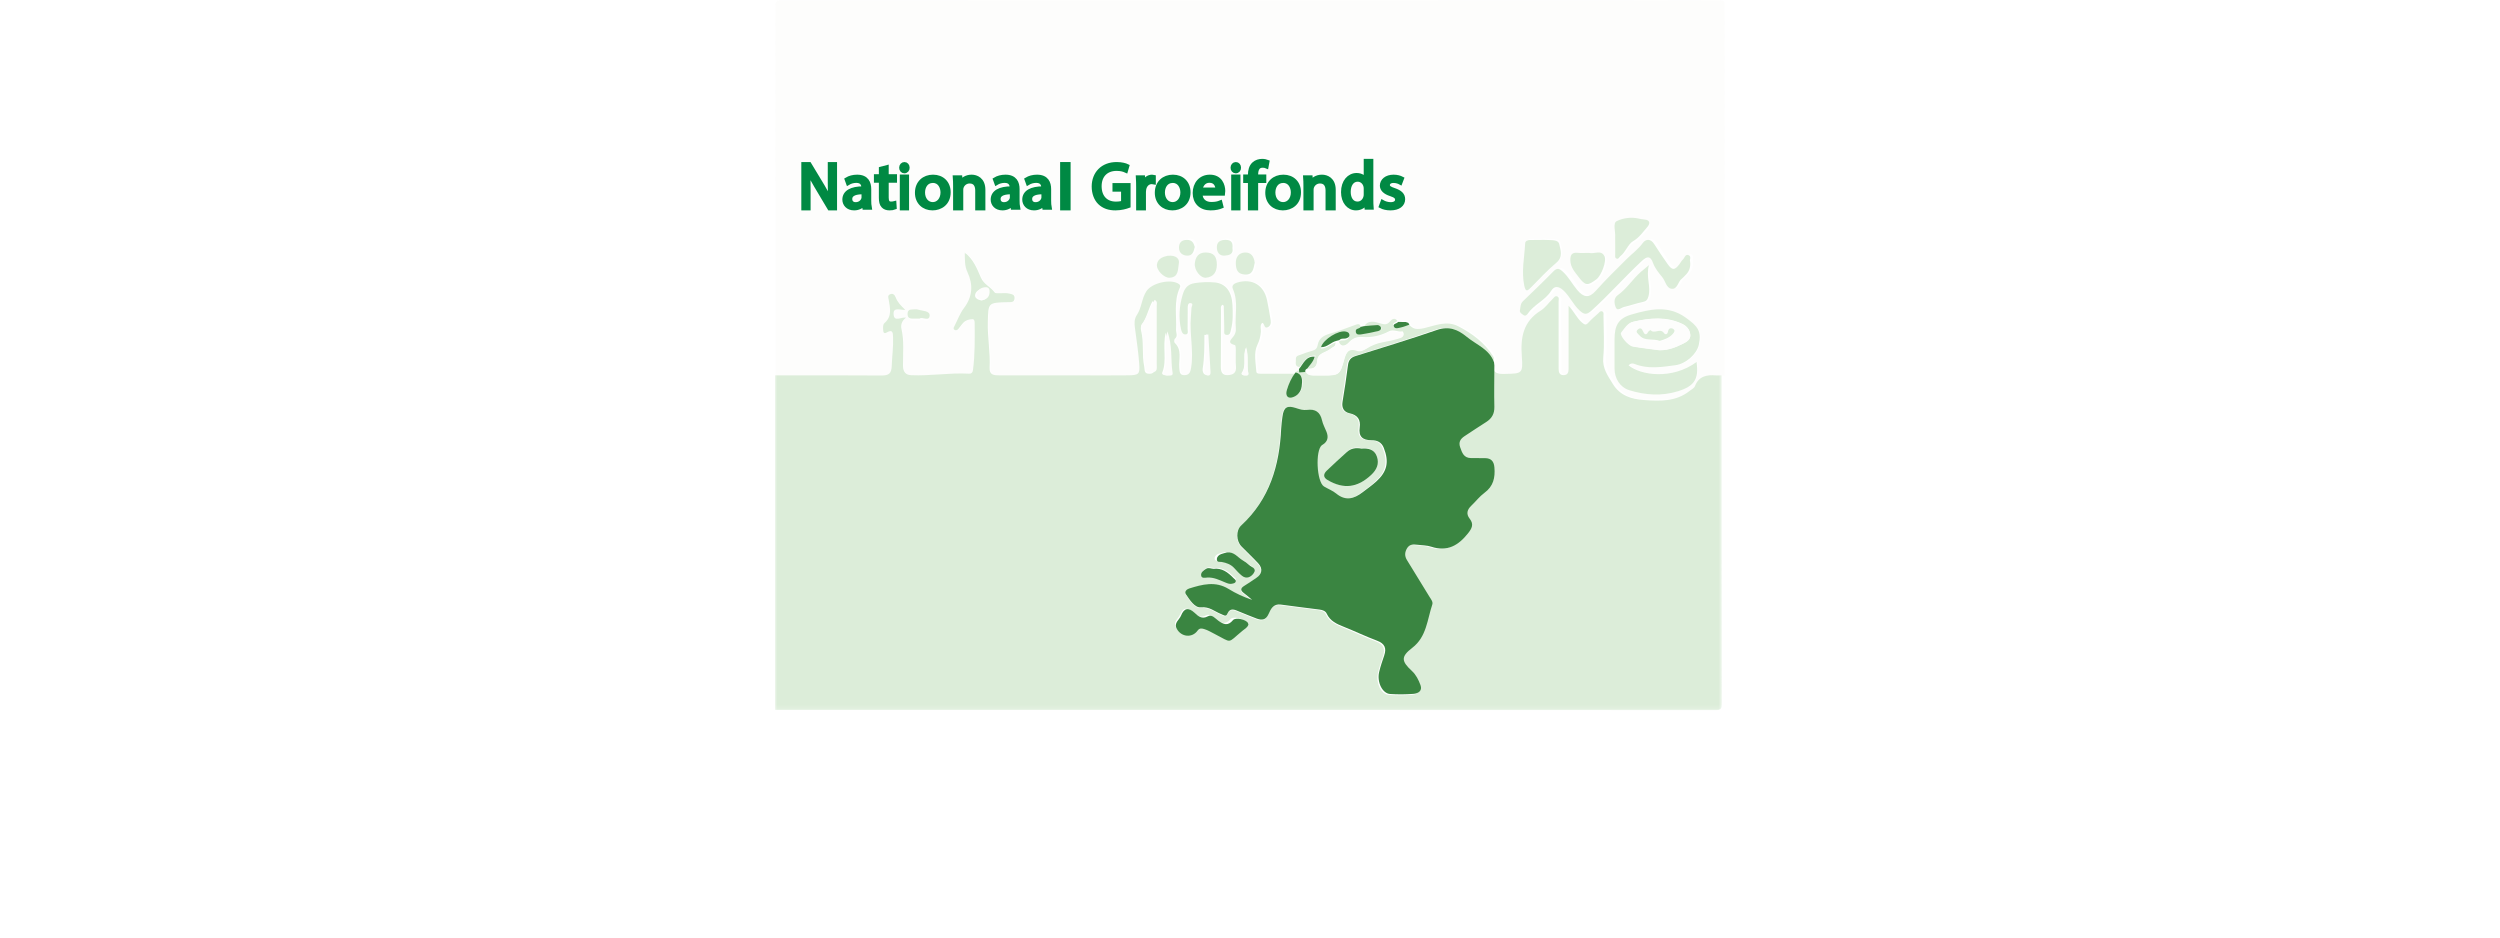 <?xml version="1.0" encoding="UTF-8"?>
<svg width="600px" height="225px" viewBox="0 0 600 225" version="1.1" xmlns="http://www.w3.org/2000/svg" xmlns:xlink="http://www.w3.org/1999/xlink">
    <title>Artboard Copy 11</title>
    <defs>
        <polygon id="path-1" points="0 0 228 0 228 96.199 0 96.199"></polygon>
        <polygon id="path-3" points="0 0 227.243 0 227.243 109.834 0 109.834"></polygon>
        <polygon id="path-5" points="0 170.432 228 170.432 228 0 0 0"></polygon>
    </defs>
    <g id="Artboard-Copy-11" stroke="none" stroke-width="1" fill="none" fill-rule="evenodd">
        <rect fill="#FFFFFF" x="0" y="0" width="600" height="225"></rect>
        <g id="Group-114" transform="translate(186, 0)">
            <g id="Group-3">
                <mask id="mask-2" fill="white">
                    <use xlink:href="#path-1"></use>
                </mask>
                <g id="Clip-2"></g>
                <path d="M34.841,76.893 C35.387,76.422 36.992,77.61 37.077,76.27 C37.147,75.155 35.458,75.266 34.507,74.95 C34.088,74.811 33.587,74.918 33.123,74.915 C32.505,74.911 32.119,75.136 32.1,75.83 C32.079,76.6 32.452,76.911 33.183,76.895 C33.647,76.884 34.111,76.893 34.841,76.893 M101.347,59.043 C101.071,58.098 100.729,57.263 99.421,57.271 C98.052,57.281 97.483,58.047 97.485,59.223 C97.487,60.432 98.268,61.162 99.47,61.211 C100.871,61.268 101.083,60.139 101.347,59.043 M110.175,59.362 C110.305,58.091 110.015,57.286 108.498,57.268 C107.186,57.253 106.339,57.77 106.308,59.014 C106.278,60.193 106.772,61.345 108.264,61.234 C109.325,61.154 110.48,60.903 110.175,59.362 M115.422,63.559 C115.249,62.256 114.58,61.289 113.149,61.349 C111.769,61.406 110.975,62.294 111.018,63.72 C111.057,65.012 111.399,66.011 113.038,66.132 C115.009,66.278 115.106,64.918 115.422,63.559 M94.378,61.356 C93.58,61.524 92.14,61.862 91.923,63.341 C91.721,64.719 93.519,66.519 94.713,66.473 C96.891,66.391 96.584,64.457 96.833,63.203 C97.054,62.088 96.291,61.183 94.378,61.356 M106.198,63.585 C106.215,61.73 105.471,60.912 103.801,60.897 C102.172,60.882 101.572,61.955 101.439,63.292 C101.289,64.792 102.672,66.565 103.838,66.454 C105.521,66.293 106.192,65.182 106.198,63.585 M201.913,57.804 L201.924,57.804 C201.924,58.931 201.912,60.059 201.931,61.186 C201.938,61.56 201.784,62.049 202.24,62.244 C202.726,62.452 202.851,61.914 203.145,61.696 C204.424,60.745 204.953,58.926 206.155,58.254 C207.656,57.415 208.495,56.152 209.534,55.01 C210.226,54.249 210.262,53.385 208.83,53.284 C208.372,53.252 207.916,53.161 207.466,53.064 C205.668,52.677 203.761,52.95 202.285,53.657 C201.306,54.126 202.047,56.109 201.915,57.406 C201.901,57.537 201.913,57.671 201.913,57.804 M210.175,63.591 C209.188,64.416 208.69,64.815 208.211,65.236 C206.179,67.018 204.74,69.378 202.498,70.976 C201.484,71.699 201.686,73.058 202.057,73.935 C202.487,74.954 203.414,73.975 204.09,73.82 C205.634,73.467 207.135,72.918 208.685,72.603 C209.544,72.428 209.823,72.052 210.055,71.235 C210.735,68.833 209.391,66.523 210.175,63.591 M195.489,60.9 C194.625,60.9 193.754,60.971 192.899,60.884 C191.504,60.743 191.054,61.289 191.073,62.682 C191.097,64.389 192.142,65.515 193.046,66.698 C194.77,68.952 195.253,68.973 197.465,67.333 C198.661,66.446 200.069,62.874 199.436,61.665 C198.596,60.067 196.934,61.242 195.688,60.902 C195.626,60.885 195.556,60.9 195.489,60.9 M183.984,57.308 L183.984,57.316 C183.184,57.316 182.384,57.308 181.585,57.319 C181.005,57.327 180.414,57.536 180.383,58.144 C180.208,61.573 179.444,64.98 180.184,68.447 C180.513,69.991 180.97,69.636 181.755,68.843 C183.758,66.817 185.666,64.674 187.837,62.844 C189.531,61.417 188.829,59.736 188.53,58.311 C188.296,57.196 186.676,57.398 185.583,57.314 C185.053,57.274 184.517,57.308 183.984,57.308 M220.299,62.54 C220.118,62.201 220.747,61.29 219.854,61.023 C219.125,60.805 218.995,61.72 218.576,62.098 C218.24,62.401 218.039,62.848 217.758,63.217 C216.614,64.723 216.03,64.739 214.916,63.173 C213.804,61.61 212.749,60.004 211.716,58.387 C210.863,57.052 209.728,57.116 208.961,58.172 C207.885,59.654 206.435,60.687 205.18,61.945 C202.664,64.468 200.115,66.952 197.747,69.624 C196.139,71.438 194.82,71.225 193.312,69.408 C192.126,67.979 191.274,66.307 189.879,65.019 C189.03,64.235 188.511,64.036 187.614,64.96 C185.247,67.395 182.791,69.743 180.349,72.103 C179.707,72.723 179.769,73.559 179.617,74.301 C179.505,74.852 180.141,75.212 180.557,75.484 C180.948,75.74 181.34,75.345 181.552,75.032 C183.026,72.862 185.667,71.915 187.075,69.632 C187.807,68.445 188.79,68.381 190.011,69.512 C191.553,70.941 192.336,72.898 193.863,74.319 C194.881,75.266 195.509,75.471 196.661,74.431 C200.882,70.619 204.618,66.325 208.768,62.446 C210.063,61.236 210.841,61.231 211.433,62.898 C211.922,64.277 212.833,65.319 213.685,66.387 C214.417,67.306 214.618,68.918 215.822,69.11 C217.337,69.35 217.352,67.373 218.348,66.686 C218.618,66.5 218.812,66.209 219.058,65.984 C220.002,65.121 220.495,64.081 220.299,62.54 M205.254,87.724 C205.754,87.18 206.273,87.24 206.668,87.398 C209.855,88.662 213.091,88.133 216.317,87.701 C218.85,87.362 221.423,85.07 221.902,82.828 C222.571,79.698 221.711,78.526 218.734,76.428 C214.523,73.462 210.203,74.51 205.962,75.729 C202.767,76.646 201.92,78.355 201.92,81.677 C201.921,83.946 201.922,86.214 201.921,88.483 C201.92,90.815 203.218,92.906 205.409,93.582 C209.219,94.759 213.097,95.023 216.976,93.826 C220.871,92.625 221.93,90.947 221.369,86.932 C215.556,91.183 208.088,90.071 205.254,87.724 M183.099,0.04 C197.519,0.04 211.939,0.064 226.359,-0 C227.732,-0.006 228.002,0.27 228,1.641 C227.949,31.135 227.961,60.628 227.961,90.122 C227.494,90.124 227.025,90.158 226.562,90.123 C224.359,89.953 222.458,90.305 221.535,92.69 C221.33,93.219 220.716,93.48 220.26,93.844 C216.938,96.5 213.044,96.328 209.215,96.051 C206.275,95.838 203.483,95.028 201.75,92.18 C200.536,90.184 199.196,88.431 199.45,85.781 C199.766,82.48 199.52,79.124 199.502,75.792 C199.5,75.417 199.652,74.923 199.182,74.735 C198.729,74.552 198.478,74.988 198.197,75.244 C197.413,75.96 196.582,76.637 195.883,77.429 C195.255,78.141 194.941,77.931 194.296,77.389 C193.12,76.402 192.558,74.96 191.105,73.376 C191.105,75.417 191.105,76.906 191.105,78.395 C191.104,81.794 191.1,85.193 191.103,88.592 C191.103,89.419 190.875,90.071 189.898,90.067 C188.918,90.063 188.702,89.398 188.707,88.578 C188.71,88.112 188.704,87.645 188.704,87.179 C188.705,82.247 188.711,77.316 188.696,72.384 C188.694,71.952 188.921,71.359 188.372,71.133 C187.84,70.914 187.557,71.463 187.242,71.767 C186.282,72.691 185.49,73.869 184.387,74.552 C180.184,77.153 179.502,80.977 179.842,85.521 C180.157,89.739 179.907,89.682 175.738,89.774 C174.094,89.811 172.902,89.625 172.775,87.697 C172.748,87.444 172.72,87.192 172.692,86.94 C173.216,86.538 173.22,85.958 172.933,85.51 C170.868,82.283 167.946,80.071 164.569,78.323 C161.753,76.867 159.002,78.143 156.466,78.734 C154.562,79.178 153.571,79.066 152.508,77.684 C152.423,77.53 152.339,77.375 152.254,77.221 C152.058,77.149 151.863,77.077 151.669,77.005 C151.072,76.997 150.476,76.989 149.881,76.982 C149.291,76.17 148.557,76.608 148.198,77.046 C147.468,77.935 146.986,77.981 145.793,77.621 C144.643,77.275 142.783,76.605 141.824,78.47 C141.576,78.513 141.327,78.556 141.078,78.599 C140.936,77.548 140.353,77.762 139.636,78.027 C137.665,78.753 135.695,79.498 133.678,80.077 C132.16,80.512 130.988,81.161 130.699,82.84 C130.574,83.57 130.201,83.997 129.443,84.191 C128.486,84.436 127.557,84.798 126.627,85.14 C126.091,85.337 125.377,85.406 125.451,86.243 C125.515,86.96 125.04,87.939 126.296,88.13 C126.325,88.377 126.353,88.624 126.381,88.87 C125.839,88.908 125.451,89.117 125.423,89.728 L125.426,89.727 C122.588,89.726 119.751,89.729 116.914,89.721 C116.514,89.72 115.963,89.694 115.933,89.239 C115.785,87.059 115.238,84.704 116.184,82.764 C116.71,81.687 116.916,80.752 117.02,79.661 C117.089,78.938 116.7,78.106 117.351,77.484 C118.014,77.694 117.731,78.893 118.604,78.572 C119.307,78.314 119.494,77.588 119.381,76.886 C119.117,75.251 118.837,73.618 118.495,71.998 C117.737,68.401 114.89,66.738 111.355,67.789 C110.57,68.023 109.898,68.484 110.288,69.361 C111.661,72.451 110.707,75.685 110.994,78.837 C111.05,79.458 110.888,80.035 110.562,80.555 C110.044,81.38 108.6,82.263 110.792,82.856 C110.949,82.899 110.982,83.585 110.988,83.974 C111.012,85.307 110.898,86.652 111.027,87.974 C111.179,89.529 110.317,90.014 109.054,90.065 C107.618,90.122 107.36,89.198 107.375,87.949 C107.426,83.479 107.396,79.009 107.415,74.539 C107.418,74.067 107.238,73.497 107.782,73.134 C107.934,73.275 108.098,73.355 108.1,73.438 C108.144,75.304 108.151,77.17 108.209,79.035 C108.226,79.57 107.945,80.397 108.889,80.401 C109.661,80.404 109.67,79.705 109.829,79.105 C110.348,77.135 110.278,75.132 110.176,73.147 C110.011,69.921 108.521,68.012 105.908,67.766 C104.338,67.618 102.749,67.685 101.139,67.928 C99.354,68.197 98.641,69.235 98.201,70.698 C97.386,73.406 97.186,76.154 97.778,78.943 C97.927,79.643 98.202,80.365 98.966,80.274 C99.658,80.193 99.369,79.399 99.38,78.916 C99.418,77.249 99.385,75.581 99.409,73.913 C99.416,73.392 99.441,72.649 100.147,72.757 C100.847,72.865 100.353,73.478 100.314,73.892 C100.245,74.618 100.24,75.351 100.174,76.078 C99.807,80.117 100.887,84.142 100.238,88.2 C100.064,89.286 99.845,90.018 98.686,90.071 C97.421,90.13 97.459,89.202 97.376,88.291 C97.193,86.263 98.121,84.022 96.261,82.281 C96.104,82.134 96.135,81.487 96.307,81.341 C97.11,80.657 96.562,79.871 96.599,79.127 C96.769,75.764 95.994,72.314 97.497,69.07 C97.684,68.667 97.683,68.396 97.223,68.099 C95.278,66.84 90.791,67.886 89.482,69.854 C88.313,71.611 88.343,73.829 87.197,75.548 C86.489,76.609 86.555,77.634 86.711,78.779 C87.104,81.664 87.53,84.552 87.742,87.452 C87.915,89.823 87.592,90.074 85.16,90.103 C81.623,90.145 78.085,90.12 74.547,90.12 C67.739,90.12 60.93,90.12 54.122,90.114 C52.866,90.114 51.619,90.099 51.713,88.286 C51.902,84.622 51.186,80.997 51.281,77.324 C51.402,72.65 51.297,72.647 56.034,72.515 C56.1,72.513 56.167,72.518 56.233,72.514 C56.877,72.474 57.63,72.651 57.713,71.633 C57.789,70.705 57.217,70.646 56.497,70.458 C55.252,70.131 53.236,70.611 52.942,70.196 C51.98,68.84 50.324,68.247 49.612,66.608 C48.702,64.512 47.865,62.259 45.732,60.57 C45.78,62.38 45.671,63.794 46.385,65.31 C47.76,68.23 47.65,71.154 45.557,73.911 C44.57,75.211 43.992,76.822 43.235,78.295 C43.085,78.587 42.878,78.933 43.256,79.17 C43.565,79.364 43.929,79.249 44.161,78.985 C44.596,78.487 44.95,77.915 45.408,77.441 C45.989,76.839 46.795,76.627 47.588,76.612 C48.062,76.602 48.112,77.131 48.114,77.542 C48.134,81.334 48.212,85.128 47.699,88.901 C47.621,89.469 47.303,89.742 46.765,89.711 C42.097,89.45 37.457,90.286 32.796,90.076 C31.484,90.016 30.875,89.24 30.865,87.808 C30.846,84.887 31.166,81.949 30.515,79.046 C30.283,78.013 30.53,77.042 31.619,76.223 C30.34,76.066 28.762,77.357 28.603,75.456 C28.45,73.628 30.112,74.443 31.427,74.374 C30.343,73.352 29.537,72.506 29.116,71.384 C28.889,70.78 28.463,70.303 27.738,70.624 C27.074,70.918 27.352,71.495 27.437,72.014 C27.756,73.963 28.258,75.931 26.43,77.521 C25.963,77.927 26.057,78.636 26.088,79.239 C26.118,79.805 26.303,80.183 26.952,79.806 C28.524,78.894 28.425,80.102 28.466,81.028 C28.566,83.291 28.227,85.539 28.154,87.787 C28.093,89.669 27.477,90.164 25.677,90.149 C17.134,90.075 8.589,90.12 0.046,90.122 C0.046,60.651 0.062,31.18 -1.69019462e-14,1.71 C-0.003,0.183 0.416,0.007 1.777,0.008 C57.277,0.045 112.778,0.04 168.279,0.04" id="Fill-1" fill="#FDFDFC" mask="url(#mask-2)"></path>
            </g>
            <g id="Group-6" transform="translate(0, 60.598)">
                <mask id="mask-4" fill="white">
                    <use xlink:href="#path-3"></use>
                </mask>
                <g id="Clip-5"></g>
                <path d="M113.013,22.963 C112.122,24.853 113.263,27.015 112.03,28.852 C111.788,29.212 112.196,29.448 112.544,29.448 C112.961,29.449 113.733,29.599 113.584,28.956 C113.125,26.976 113.723,24.928 113.013,22.963 M49.589,11.537 C50.386,11.361 51.031,10.916 51.105,9.884 C51.155,9.193 50.956,8.697 50.148,8.719 C49.139,8.746 48.223,9.191 48.03,10.141 C47.875,10.904 48.648,11.367 49.589,11.537 M103.643,19.78 L103.055,19.778 C103.048,22.483 103.076,25.191 102.646,27.864 C102.605,28.119 102.635,28.405 102.707,28.654 C102.825,29.056 103.08,29.374 103.543,29.381 C104.079,29.39 104.211,28.993 104.186,28.575 C104.016,25.643 103.827,22.711 103.643,19.78 M93.771,19.254 C92.941,22.75 94.119,25.843 92.956,28.775 C92.727,29.354 93.428,29.455 93.884,29.46 C94.317,29.465 94.965,29.566 94.855,28.846 C94.396,25.841 94.915,22.729 93.771,19.254 M105.364,75.733 C104.799,75.715 104.226,75.381 103.635,75.714 C103.035,76.053 102.374,76.505 102.431,77.164 C102.497,77.949 103.354,77.723 103.869,77.691 C105.427,77.593 106.768,78.256 108.144,78.791 C108.648,78.988 109.139,79.18 109.674,79.091 C109.978,79.041 110.382,78.963 110.533,78.75 C110.851,78.3 110.362,78.071 110.096,77.812 C108.782,76.532 107.365,75.48 105.364,75.733 M108.031,71.886 C107.705,71.967 107.121,72.082 106.56,72.266 C106.033,72.438 105.536,72.824 105.512,73.354 C105.474,74.163 106.265,73.922 106.71,73.998 C107.84,74.191 108.887,74.5 109.738,75.328 C110.353,75.927 110.974,76.536 111.668,77.035 C112.751,77.816 113.847,77.328 114.499,76.505 C115.388,75.384 113.997,75.155 113.427,74.676 C112.925,74.254 112.354,73.897 111.771,73.594 C110.625,72.997 109.79,71.761 108.031,71.886 M90.597,11.694 C89.569,13.592 89.195,15.757 87.947,17.527 C87.724,17.841 87.789,18.455 87.894,18.888 C88.568,21.676 88.017,24.562 88.612,27.36 C88.787,28.186 88.492,29.125 89.865,29.108 C91.262,29.091 91.033,28.135 91.034,27.304 C91.043,22.593 91.045,17.883 91.024,13.172 C91.022,12.694 91.257,12.105 90.597,11.694 M112.922,88.983 C112.886,88.866 112.869,88.738 112.812,88.633 C112.38,87.831 109.926,87.263 109.318,87.983 C108.151,89.363 107.146,88.974 105.926,88.118 C105.204,87.612 104.407,86.591 103.495,87.086 C102.054,87.869 101.194,87.054 100.342,86.284 C98.917,84.995 97.897,85.23 97.205,86.936 C96.81,87.91 95.474,88.602 96.196,89.931 C97.239,91.851 99.787,92.106 101.054,90.371 C101.548,89.694 102.151,89.883 102.634,90.023 C103.449,90.258 104.203,90.713 104.973,91.097 C109.292,93.249 107.852,93.361 111.561,90.383 C112.064,89.98 112.705,89.678 112.922,88.983 M140.712,46.926 C139.386,46.66 138.252,46.866 137.314,47.766 C135.745,49.274 134.159,50.765 132.639,52.321 C131.896,53.081 131.74,53.916 132.839,54.596 C136.574,56.909 139.772,56.503 142.969,53.352 C144.254,52.085 144.882,50.649 144.3,48.874 C143.713,47.086 142.267,46.785 140.712,46.926 M172.19,27.07 C172.316,28.994 173.504,29.18 175.144,29.143 C179.3,29.051 179.548,29.108 179.234,24.899 C178.896,20.365 179.576,16.549 183.765,13.953 C184.865,13.271 185.655,12.096 186.612,11.173 C186.926,10.871 187.208,10.323 187.738,10.541 C188.286,10.766 188.06,11.358 188.061,11.789 C188.076,16.71 188.07,21.632 188.07,26.553 C188.07,27.019 188.075,27.484 188.072,27.95 C188.067,28.768 188.283,29.431 189.26,29.436 C190.234,29.44 190.461,28.789 190.46,27.963 C190.458,24.572 190.461,21.18 190.462,17.788 C190.463,16.302 190.462,14.816 190.462,12.78 C191.911,14.36 192.472,15.799 193.644,16.784 C194.287,17.325 194.6,17.535 195.226,16.824 C195.923,16.033 196.751,15.358 197.533,14.644 C197.813,14.388 198.063,13.953 198.514,14.135 C198.983,14.323 198.832,14.817 198.834,15.19 C198.851,18.515 199.096,21.864 198.781,25.159 C198.528,27.803 199.865,29.552 201.075,31.544 C202.802,34.386 205.586,35.195 208.516,35.407 C212.333,35.684 216.215,35.855 219.527,33.205 C219.981,32.841 220.593,32.581 220.797,32.053 C221.718,29.673 223.613,29.323 225.809,29.491 C226.271,29.527 226.738,29.492 227.204,29.49 C227.204,55.726 227.19,81.962 227.243,108.198 C227.245,109.566 226.974,109.834 225.607,109.834 C150.404,109.792 75.202,109.796 0,109.796 L0,29.49 C8.517,29.488 17.035,29.443 25.551,29.517 C27.345,29.533 27.959,29.038 28.02,27.16 C28.093,24.917 28.431,22.674 28.332,20.415 C28.29,19.491 28.389,18.285 26.822,19.196 C26.175,19.572 25.991,19.195 25.961,18.63 C25.93,18.028 25.836,17.321 26.302,16.915 C28.124,15.329 27.624,13.364 27.306,11.42 C27.221,10.902 26.944,10.326 27.606,10.033 C28.329,9.713 28.753,10.188 28.979,10.791 C29.399,11.911 30.203,12.756 31.283,13.775 C29.972,13.844 28.315,13.031 28.468,14.855 C28.627,16.752 30.2,15.463 31.474,15.621 C30.389,16.437 30.143,17.407 30.374,18.438 C31.023,21.334 30.704,24.267 30.723,27.181 C30.733,28.61 31.341,29.384 32.648,29.444 C37.295,29.655 41.92,28.82 46.573,29.08 C47.11,29.11 47.427,28.839 47.504,28.272 C48.016,24.506 47.938,20.72 47.919,16.936 C47.916,16.527 47.867,15.999 47.394,16.008 C46.603,16.024 45.8,16.235 45.221,16.835 C44.765,17.309 44.411,17.88 43.977,18.376 C43.747,18.64 43.383,18.755 43.075,18.561 C42.698,18.324 42.905,17.979 43.054,17.688 C43.809,16.218 44.385,14.611 45.369,13.313 C47.455,10.562 47.565,7.643 46.195,4.73 C45.483,3.217 45.591,1.806 45.544,0 C47.67,1.686 48.505,3.934 49.412,6.025 C50.121,7.66 51.772,8.252 52.731,9.606 C53.024,10.02 55.034,9.542 56.275,9.867 C56.993,10.055 57.563,10.114 57.488,11.04 C57.405,12.056 56.653,11.879 56.012,11.919 C55.946,11.923 55.879,11.918 55.813,11.92 C51.091,12.052 51.196,12.054 51.075,16.719 C50.98,20.384 51.695,24.002 51.506,27.659 C51.413,29.467 52.656,29.482 53.907,29.483 C60.694,29.488 67.482,29.488 74.269,29.488 C77.796,29.488 81.322,29.514 84.849,29.471 C87.273,29.442 87.595,29.192 87.422,26.827 C87.212,23.932 86.786,21.05 86.394,18.171 C86.239,17.028 86.173,16.005 86.879,14.947 C88.022,13.232 87.992,11.018 89.157,9.264 C90.461,7.301 94.935,6.257 96.874,7.513 C97.332,7.81 97.333,8.08 97.147,8.483 C95.648,11.72 96.421,15.162 96.252,18.518 C96.215,19.261 96.762,20.045 95.961,20.728 C95.789,20.874 95.759,21.519 95.915,21.665 C97.769,23.404 96.844,25.639 97.026,27.663 C97.109,28.572 97.071,29.498 98.333,29.44 C99.488,29.386 99.706,28.657 99.879,27.572 C100.526,23.523 99.45,19.506 99.815,15.476 C99.881,14.75 99.886,14.019 99.955,13.294 C99.994,12.881 100.487,12.269 99.789,12.162 C99.085,12.053 99.06,12.795 99.053,13.315 C99.029,14.979 99.062,16.644 99.024,18.308 C99.013,18.79 99.301,19.582 98.611,19.663 C97.849,19.753 97.576,19.034 97.428,18.335 C96.837,15.552 97.036,12.81 97.849,10.107 C98.288,8.647 98.998,7.611 100.778,7.342 C102.382,7.1 103.967,7.033 105.532,7.181 C108.137,7.427 109.622,9.331 109.787,12.551 C109.888,14.532 109.958,16.531 109.44,18.496 C109.282,19.095 109.273,19.793 108.504,19.79 C107.562,19.785 107.842,18.961 107.826,18.427 C107.768,16.566 107.761,14.703 107.717,12.842 C107.715,12.758 107.552,12.678 107.399,12.538 C106.857,12.9 107.037,13.469 107.034,13.94 C107.015,18.4 107.045,22.861 106.994,27.322 C106.979,28.567 107.236,29.491 108.668,29.433 C109.927,29.383 110.786,28.898 110.635,27.346 C110.506,26.028 110.62,24.686 110.596,23.354 C110.589,22.967 110.558,22.282 110.4,22.24 C108.215,21.647 109.655,20.767 110.172,19.943 C110.496,19.424 110.658,18.848 110.602,18.229 C110.316,15.084 111.267,11.856 109.898,8.773 C109.509,7.898 110.18,7.437 110.962,7.204 C114.486,6.155 117.323,7.815 118.08,11.404 C118.42,13.02 118.699,14.651 118.963,16.282 C119.076,16.983 118.888,17.707 118.188,17.964 C117.317,18.284 117.6,17.088 116.939,16.879 C116.29,17.499 116.678,18.33 116.609,19.052 C116.506,20.14 116.3,21.073 115.776,22.147 C114.833,24.084 115.378,26.434 115.525,28.609 C115.556,29.063 116.105,29.09 116.503,29.091 C119.332,29.098 122.16,29.095 124.989,29.096 C123.979,30.261 123.289,31.599 122.796,33.054 C122.404,34.208 122.984,34.885 123.993,34.697 C125.252,34.464 126.329,33.563 126.522,32.229 C126.706,30.962 126.838,29.475 124.986,29.097 C125.014,28.488 125.401,28.278 125.941,28.242 C126.395,28.211 126.848,28.181 127.302,28.151 C127.518,29.222 128.314,29.455 129.24,29.472 C130.104,29.489 130.969,29.477 131.833,29.478 C135.455,29.479 135.653,29.25 136.635,25.665 C137.03,24.223 137.57,22.655 139.757,23.464 C140.513,23.744 141.327,23.404 142.026,22.956 C143.239,22.178 144.472,21.638 145.966,21.363 C147.351,21.108 148.804,20.826 150.174,20.357 C150.586,20.216 150.931,20.032 150.899,19.556 C150.884,19.327 150.661,18.904 150.617,18.915 C149.521,19.185 148.449,18.328 147.324,18.928 C145.363,19.973 143.249,20.443 141.016,20.288 C139.695,20.196 138.656,20.535 137.695,21.605 C137.262,22.087 135.989,23.059 135.325,21.431 C135.782,20.907 136.45,21.208 136.99,21.006 C137.373,20.862 137.741,20.696 137.685,20.195 C137.632,19.732 137.296,19.58 136.878,19.481 C135.16,19.074 131.557,21.234 131.008,23.049 C132.433,23.121 133.336,21.926 134.585,21.616 C134.668,22.569 133.828,22.645 133.31,23.099 C132.252,24.026 130.271,24.005 130.172,25.922 C130.084,27.624 129.12,28.023 127.653,27.827 C128.188,26.759 129.379,26.117 129.747,24.77 C127.54,24.592 126.933,26.378 125.856,27.502 C124.604,27.312 125.078,26.335 125.014,25.619 C124.94,24.784 125.652,24.716 126.186,24.519 C127.114,24.177 128.039,23.816 128.993,23.571 C129.749,23.378 130.121,22.952 130.246,22.224 C130.534,20.548 131.702,19.901 133.215,19.466 C135.225,18.888 137.19,18.145 139.155,17.42 C139.87,17.156 140.45,16.943 140.592,17.992 C140.279,18.449 139.178,18.177 139.423,19.034 C139.584,19.594 140.349,19.482 140.852,19.422 C142.166,19.267 143.474,19.048 144.777,18.811 C145.145,18.745 145.647,18.589 145.498,18.085 C145.435,17.869 144.967,17.638 144.688,17.644 C143.57,17.668 142.453,17.782 141.336,17.862 C142.292,16.002 144.145,16.67 145.293,17.016 C146.481,17.375 146.962,17.329 147.689,16.442 C148.048,16.004 148.779,15.568 149.367,16.377 C149.113,16.851 148.04,16.804 148.408,17.594 C148.715,18.252 149.465,17.914 149.988,17.797 C150.673,17.643 151.322,17.326 151.986,17.078 C153.046,18.458 154.033,18.569 155.932,18.126 C158.46,17.536 161.203,16.263 164.009,17.716 C167.376,19.46 170.289,21.668 172.348,24.888 C172.634,25.335 172.63,25.914 172.107,26.315 C170.995,23.169 167.936,22.127 165.646,20.228 C163.452,18.408 161.355,17.536 158.425,18.561 C152.008,20.807 145.494,22.779 139.014,24.845 C137.936,25.189 137.426,25.84 137.282,26.991 C136.911,29.958 136.452,32.916 135.973,35.869 C135.74,37.31 136.309,38.3 137.646,38.591 C139.602,39.017 140.339,40.159 140.073,42.028 C139.765,44.198 140.762,45.08 142.835,45.078 C144.192,45.076 145.281,45.531 145.821,46.934 C147.118,50.307 146.648,52.623 144.006,55.04 C142.981,55.977 141.835,56.784 140.733,57.637 C138.722,59.192 136.705,59.784 134.479,57.93 C133.625,57.217 132.521,56.811 131.558,56.221 C129.808,55.148 129.444,47.521 131.067,46.262 C131.119,46.222 131.185,46.199 131.242,46.164 C132.468,45.402 132.657,44.333 132.155,43.061 C131.789,42.136 131.294,41.241 131.082,40.282 C130.639,38.276 129.464,37.509 127.486,37.784 C126.605,37.907 125.774,37.641 124.952,37.364 C122.725,36.616 121.935,37.118 121.638,39.484 C121.522,40.409 121.39,41.336 121.346,42.265 C120.931,51.173 118.596,59.273 111.819,65.598 C110.506,66.824 110.628,69.349 111.863,70.641 C113.195,72.035 114.619,73.343 115.91,74.772 C117.025,76.007 116.766,77.341 115.395,78.244 C114.457,78.861 113.555,79.533 112.596,80.114 C111.667,80.676 111.51,81.194 112.456,81.894 C113.138,82.398 113.766,82.976 114.419,83.521 C112.382,82.85 110.53,81.964 108.796,80.889 C105.652,78.943 102.524,79.801 99.392,80.788 C98.852,80.958 98.188,81.529 98.616,82.163 C99.544,83.537 100.733,85.472 102.21,85.322 C104.312,85.11 105.503,86.372 107.092,86.972 C107.57,87.152 108.157,87.662 108.462,86.954 C109.209,85.216 110.323,85.935 111.428,86.382 C112.783,86.929 114.122,87.517 115.492,88.021 C116.734,88.477 117.691,88.415 118.354,86.905 C118.85,85.779 119.469,84.407 121.241,84.656 C124.333,85.09 127.434,85.459 130.531,85.864 C131.216,85.953 131.917,86.202 132.201,86.827 C133.025,88.647 134.628,89.341 136.325,90.023 C138.973,91.088 141.547,92.344 144.215,93.351 C146.055,94.045 146.514,95.154 145.915,96.922 C145.468,98.242 145.011,99.569 144.701,100.926 C144.151,103.337 145.487,106.06 147.323,106.185 C149.177,106.311 151.054,106.294 152.907,106.149 C154.03,106.061 155.073,105.425 154.57,104.049 C154.12,102.817 153.522,101.571 152.536,100.655 C149.955,98.255 149.891,97.183 152.612,95.071 C156.045,92.405 156.171,88.282 157.387,84.64 C157.603,83.993 157.087,83.388 156.735,82.814 C154.931,79.867 153.161,76.899 151.352,73.955 C150.761,72.994 150.795,72.085 151.34,71.136 C151.908,70.147 152.804,70.117 153.773,70.248 C154.893,70.4 156.071,70.369 157.123,70.722 C160.942,72.001 163.586,70.44 165.888,67.524 C166.828,66.332 167.352,65.333 166.315,64.001 C165.404,62.832 165.687,61.81 166.699,60.841 C167.755,59.829 168.651,58.617 169.813,57.758 C171.955,56.177 172.406,54.113 172.201,51.64 C172.078,50.156 171.434,49.434 169.993,49.397 C168.862,49.369 167.731,49.394 166.599,49.381 C164.897,49.361 164.494,48.113 164.034,46.795 C163.587,45.514 164.117,44.751 165.081,44.106 C166.794,42.961 168.509,41.816 170.243,40.702 C171.586,39.84 172.228,38.711 172.187,37.051 C172.105,33.726 172.18,30.397 172.19,27.07" id="Fill-4" fill="#DCEDD9" mask="url(#mask-4)"></path>
            </g>
            <path d="M172.648,87.694 C172.638,91.011 172.563,94.329 172.645,97.644 C172.687,99.299 172.04,100.424 170.689,101.283 C168.943,102.394 167.218,103.535 165.494,104.677 C164.524,105.32 163.991,106.08 164.441,107.357 C164.903,108.671 165.309,109.915 167.022,109.935 C168.161,109.948 169.3,109.923 170.438,109.951 C171.887,109.988 172.536,110.708 172.659,112.187 C172.866,114.652 172.411,116.71 170.257,118.286 C169.087,119.142 168.185,120.351 167.122,121.359 C166.104,122.325 165.819,123.343 166.736,124.51 C167.78,125.837 167.252,126.833 166.306,128.021 C163.99,130.928 161.329,132.484 157.486,131.208 C156.428,130.857 155.241,130.888 154.115,130.737 C153.14,130.606 152.238,130.636 151.667,131.622 C151.118,132.568 151.084,133.474 151.678,134.431 C153.499,137.366 155.281,140.325 157.096,143.263 C157.449,143.835 157.968,144.438 157.751,145.083 C156.528,148.713 156.401,152.824 152.946,155.481 C150.208,157.587 150.273,158.655 152.871,161.047 C153.863,161.96 154.464,163.202 154.917,164.43 C155.423,165.802 154.373,166.436 153.243,166.524 C151.379,166.669 149.49,166.686 147.624,166.56 C145.776,166.435 144.432,163.72 144.986,161.317 C145.298,159.965 145.758,158.643 146.208,157.326 C146.81,155.564 146.348,154.459 144.497,153.766 C141.811,152.763 139.221,151.51 136.556,150.449 C134.849,149.769 133.236,149.077 132.406,147.263 C132.121,146.64 131.416,146.392 130.726,146.303 C127.61,145.9 124.489,145.532 121.377,145.098 C119.594,144.85 118.971,146.218 118.473,147.341 C117.804,148.846 116.842,148.908 115.593,148.453 C114.214,147.951 112.866,147.365 111.503,146.819 C110.39,146.374 109.27,145.657 108.518,147.389 C108.211,148.095 107.62,147.587 107.139,147.407 C105.54,146.809 104.341,145.551 102.226,145.763 C100.74,145.912 99.543,143.984 98.61,142.614 C98.179,141.982 98.846,141.413 99.39,141.243 C102.542,140.259 105.69,139.404 108.854,141.344 C110.599,142.415 112.462,143.298 114.512,143.967 C113.855,143.424 113.223,142.848 112.537,142.345 C111.585,141.648 111.743,141.131 112.678,140.571 C113.643,139.992 114.551,139.322 115.495,138.707 C116.875,137.808 117.135,136.477 116.013,135.246 C114.714,133.821 113.281,132.518 111.94,131.128 C110.698,129.84 110.574,127.323 111.896,126.101 C118.716,119.796 121.066,111.722 121.484,102.842 C121.527,101.915 121.66,100.992 121.777,100.07 C122.075,97.711 122.871,97.211 125.111,97.956 C125.939,98.232 126.776,98.497 127.662,98.375 C129.652,98.101 130.835,98.865 131.281,100.865 C131.494,101.821 131.992,102.713 132.36,103.636 C132.865,104.903 132.676,105.968 131.441,106.729 C131.384,106.763 131.318,106.786 131.266,106.826 C129.632,108.081 129.999,115.684 131.76,116.753 C132.728,117.341 133.839,117.747 134.699,118.457 C136.939,120.306 138.969,119.715 140.992,118.165 C142.101,117.315 143.255,116.511 144.286,115.576 C146.945,113.167 147.418,110.859 146.113,107.496 C145.57,106.098 144.473,105.643 143.108,105.645 C141.022,105.649 140.018,104.769 140.329,102.605 C140.596,100.742 139.854,99.604 137.886,99.179 C136.541,98.889 135.968,97.903 136.203,96.466 C136.684,93.522 137.147,90.574 137.52,87.615 C137.665,86.468 138.178,85.82 139.263,85.477 C145.784,83.417 152.339,81.451 158.797,79.212 C161.744,78.19 163.854,79.061 166.063,80.874 C168.367,82.767 171.446,83.806 172.565,86.942 C172.593,87.193 172.621,87.444 172.648,87.694" id="Fill-7" fill="#3A8541"></path>
            <path d="M212.399,84.027 C214.54,84.025 216.275,83.29 217.964,82.444 C218.814,82.018 219.738,81.445 219.676,80.385 C219.607,79.199 218.892,78.267 217.775,77.734 C213.931,75.901 209.947,76.28 206.012,77.209 C204.827,77.488 204.04,78.777 203.286,79.78 C202.851,80.357 204.882,82.916 206.032,83.123 C208.203,83.513 210.402,83.752 212.399,84.027 M204.865,87.683 C207.734,90.071 215.297,91.203 221.184,86.877 C221.752,90.963 220.679,92.67 216.735,93.893 C212.807,95.11 208.879,94.842 205.021,93.645 C202.803,92.956 201.488,90.829 201.489,88.455 C201.49,86.147 201.489,83.838 201.488,81.53 C201.488,78.149 202.346,76.41 205.581,75.476 C209.876,74.236 214.251,73.17 218.515,76.189 C221.531,78.323 222.401,79.516 221.724,82.702 C221.238,84.983 218.633,87.315 216.068,87.66 C212.8,88.1 209.523,88.638 206.297,87.35 C205.897,87.191 205.371,87.13 204.865,87.683" id="Fill-9" fill="#DCEDD9"></path>
            <path d="M219.62,62.725 C219.816,64.265 219.322,65.305 218.373,66.168 C218.126,66.393 217.932,66.683 217.661,66.869 C216.66,67.557 216.645,69.534 215.124,69.293 C213.916,69.101 213.714,67.489 212.979,66.571 C212.124,65.504 211.21,64.462 210.718,63.083 C210.124,61.417 209.343,61.421 208.043,62.631 C203.877,66.509 200.126,70.802 195.888,74.613 C194.732,75.653 194.101,75.447 193.079,74.5 C191.546,73.08 190.76,71.123 189.212,69.695 C187.986,68.565 187,68.628 186.265,69.815 C184.851,72.097 182.2,73.044 180.72,75.214 C180.506,75.527 180.113,75.921 179.721,75.665 C179.303,75.393 178.664,75.034 178.777,74.482 C178.929,73.74 178.868,72.905 179.512,72.285 C181.963,69.926 184.43,67.579 186.805,65.144 C187.706,64.22 188.227,64.419 189.08,65.203 C190.479,66.49 191.335,68.163 192.526,69.592 C194.04,71.408 195.364,71.621 196.978,69.807 C199.356,67.136 201.914,64.652 204.44,62.131 C205.7,60.872 207.157,59.84 208.237,58.358 C209.007,57.302 210.146,57.238 211.002,58.573 C212.039,60.19 213.099,61.795 214.215,63.358 C215.333,64.923 215.92,64.907 217.068,63.402 C217.35,63.033 217.552,62.586 217.89,62.283 C218.311,61.905 218.44,60.99 219.173,61.208 C220.069,61.475 219.437,62.387 219.62,62.725" id="Fill-11" fill="#DCEDD9"></path>
            <path d="M183.65,57.581 C184.185,57.581 184.722,57.548 185.254,57.588 C186.349,57.671 187.974,57.471 188.209,58.576 C188.509,59.989 189.213,61.654 187.514,63.069 C185.337,64.883 183.424,67.007 181.415,69.014 C180.628,69.801 180.169,70.153 179.839,68.623 C179.098,65.186 179.864,61.809 180.039,58.411 C180.07,57.808 180.662,57.6 181.244,57.593 C182.046,57.582 182.848,57.59 183.65,57.59 L183.65,57.581 Z" id="Fill-13" fill="#DCEDD9"></path>
            <path d="M195.203,60.696 C195.268,60.696 195.337,60.682 195.397,60.698 C196.615,61.033 198.241,59.874 199.062,61.451 C199.682,62.641 198.304,66.162 197.135,67.036 C194.972,68.652 194.499,68.632 192.814,66.411 C191.929,65.244 190.907,64.135 190.884,62.452 C190.866,61.079 191.306,60.541 192.67,60.68 C193.506,60.766 194.358,60.697 195.203,60.696" id="Fill-15" fill="#DCEDD9"></path>
            <path d="M209.744,63.628 C208.975,66.507 210.292,68.774 209.625,71.132 C209.398,71.934 209.125,72.304 208.282,72.476 C206.763,72.785 205.292,73.323 203.778,73.67 C203.116,73.822 202.207,74.784 201.785,73.784 C201.422,72.922 201.224,71.588 202.218,70.878 C204.415,69.309 205.826,66.993 207.818,65.242 C208.288,64.83 208.776,64.438 209.744,63.628" id="Fill-17" fill="#DCEDD9"></path>
            <path d="M201.634,57.414 C201.634,57.275 201.622,57.135 201.636,56.998 C201.77,55.639 201.019,53.562 202.011,53.071 C203.505,52.331 205.436,52.045 207.256,52.451 C207.712,52.552 208.174,52.647 208.638,52.681 C210.088,52.787 210.051,53.691 209.35,54.488 C208.298,55.683 207.449,57.007 205.929,57.886 C204.712,58.589 204.176,60.493 202.881,61.49 C202.584,61.718 202.457,62.282 201.964,62.064 C201.503,61.86 201.659,61.347 201.652,60.956 C201.633,59.775 201.645,58.595 201.645,57.414 L201.634,57.414 Z" id="Fill-19" fill="#DCEDD9"></path>
            <path d="M106.046,63.526 C106.04,65.267 105.294,66.478 103.423,66.652 C102.127,66.773 100.59,64.842 100.757,63.207 C100.904,61.75 101.571,60.582 103.382,60.598 C105.238,60.615 106.066,61.506 106.046,63.526" id="Fill-21" fill="#DCEDD9"></path>
            <path d="M94.294,61.378 C96.338,61.199 97.153,62.133 96.917,63.283 C96.652,64.577 96.979,66.572 94.653,66.657 C93.376,66.704 91.455,64.847 91.671,63.425 C91.903,61.899 93.441,61.551 94.294,61.378" id="Fill-23" fill="#DCEDD9"></path>
            <path d="M115.136,63.045 C114.81,64.546 114.711,66.05 112.677,65.888 C110.986,65.754 110.633,64.65 110.593,63.222 C110.549,61.646 111.368,60.664 112.791,60.601 C114.268,60.536 114.958,61.604 115.136,63.045" id="Fill-25" fill="#DCEDD9"></path>
            <path d="M109.786,59.564 C110.081,61.033 108.964,61.273 107.938,61.348 C106.497,61.455 106.019,60.356 106.048,59.232 C106.078,58.047 106.897,57.554 108.165,57.568 C109.632,57.585 109.912,58.353 109.786,59.564" id="Fill-27" fill="#DCEDD9"></path>
            <path d="M100.744,59.27 C100.485,60.323 100.277,61.408 98.903,61.354 C97.725,61.306 96.959,60.604 96.957,59.443 C96.955,58.313 97.513,57.577 98.855,57.568 C100.138,57.56 100.473,58.362 100.744,59.27" id="Fill-29" fill="#DCEDD9"></path>
            <path d="M141.299,78.291 C142.402,78.191 143.505,78.049 144.609,78.02 C144.885,78.013 145.346,78.3 145.409,78.567 C145.556,79.194 145.06,79.387 144.696,79.47 C143.411,79.764 142.118,80.036 140.821,80.229 C140.325,80.303 139.568,80.442 139.41,79.746 C139.168,78.682 140.256,79.02 140.564,78.452 C140.81,78.398 141.055,78.344 141.299,78.291" id="Fill-31" fill="#3A8541"></path>
            <path d="M34.733,76.461 C33.956,76.461 33.462,76.451 32.968,76.463 C32.189,76.48 31.792,76.137 31.815,75.285 C31.835,74.517 32.246,74.268 32.904,74.273 C33.397,74.276 33.931,74.158 34.378,74.312 C35.391,74.661 37.189,74.538 37.114,75.771 C37.024,77.254 35.315,75.941 34.733,76.461" id="Fill-33" fill="#DCEDD9"></path>
            <path d="M127.148,89.283 C126.706,89.316 126.265,89.349 125.824,89.382 C125.796,89.114 125.768,88.846 125.741,88.578 C126.789,87.356 127.38,85.415 129.528,85.608 C129.17,87.073 128.011,87.771 127.49,88.931 C127.376,89.049 127.262,89.166 127.148,89.283" id="Fill-35" fill="#3A8541"></path>
            <path d="M152.252,77.921 C151.564,78.154 150.892,78.453 150.182,78.597 C149.64,78.708 148.862,79.026 148.544,78.407 C148.162,77.663 149.275,77.708 149.538,77.262 C150.154,77.27 150.77,77.277 151.386,77.284 C151.588,77.352 151.789,77.419 151.99,77.487 C152.077,77.632 152.165,77.776 152.252,77.921" id="Fill-37" fill="#3A8541"></path>
            <path d="M152.252,77.088 C152.001,76.952 151.748,76.816 151.495,76.68 C151.747,76.816 152,76.952 152.252,77.088" id="Fill-39" fill="#DCEDD9"></path>
            <path d="M140.747,107.667 C142.353,107.529 143.846,107.825 144.452,109.581 C145.053,111.325 144.405,112.736 143.078,113.981 C139.777,117.077 136.474,117.476 132.617,115.203 C131.483,114.535 131.644,113.714 132.41,112.968 C133.98,111.439 135.618,109.974 137.239,108.493 C138.207,107.608 139.378,107.406 140.747,107.667" id="Fill-41" fill="#3A8541"></path>
            <path d="M127.256,88.829 C127.372,88.723 127.489,88.617 127.606,88.511 C129.065,88.704 130.024,88.311 130.112,86.635 C130.211,84.748 132.182,84.769 133.235,83.856 C133.75,83.409 134.585,83.334 134.502,82.397 C134.749,82.336 134.994,82.275 135.239,82.214 C135.9,83.817 137.167,82.86 137.598,82.385 C138.553,81.332 139.587,80.998 140.902,81.088 C143.124,81.242 145.227,80.778 147.179,79.749 C148.297,79.159 149.364,80.003 150.455,79.737 C150.499,79.726 150.72,80.142 150.736,80.368 C150.767,80.837 150.424,81.018 150.015,81.157 C148.651,81.619 147.205,81.896 145.828,82.147 C144.341,82.418 143.114,82.949 141.906,83.715 C141.211,84.156 140.401,84.491 139.649,84.215 C137.472,83.419 136.935,84.963 136.542,86.383 C135.565,89.912 135.368,90.138 131.765,90.136 C130.905,90.136 130.044,90.147 129.185,90.131 C128.263,90.114 127.471,89.885 127.256,88.829" id="Fill-43" fill="#FDFDFC"></path>
            <path d="M113.621,149.895 C113.396,150.623 112.737,150.94 112.22,151.364 C108.405,154.493 109.887,154.376 105.444,152.113 C104.652,151.711 103.876,151.233 103.038,150.986 C102.541,150.839 101.921,150.639 101.413,151.351 C100.11,153.174 97.488,152.906 96.416,150.889 C95.673,149.492 97.047,148.765 97.453,147.742 C98.166,145.948 99.215,145.702 100.68,147.056 C101.556,147.866 102.442,148.722 103.923,147.9 C104.861,147.379 105.681,148.452 106.423,148.984 C107.679,149.883 108.712,150.292 109.912,148.841 C110.538,148.085 113.062,148.682 113.507,149.524 C113.565,149.636 113.583,149.769 113.621,149.895" id="Fill-45" fill="#3A8541"></path>
            <path d="M91.114,71.96 C91.88,72.372 91.607,72.96 91.609,73.439 C91.634,78.152 91.631,82.865 91.621,87.577 C91.619,88.408 91.885,89.364 90.264,89.382 C88.672,89.399 89.015,88.46 88.811,87.633 C88.121,84.834 88.761,81.947 87.979,79.158 C87.857,78.724 87.782,78.11 88.039,77.796 C89.487,76.026 89.921,73.86 91.114,71.96" id="Fill-47" fill="#FDFDFC"></path>
            <path d="M108.516,132.568 C110.239,132.432 111.057,133.781 112.179,134.431 C112.751,134.763 113.311,135.153 113.803,135.613 C114.361,136.137 115.724,136.387 114.853,137.61 C114.214,138.508 113.14,139.04 112.078,138.188 C111.399,137.643 110.791,136.979 110.188,136.325 C109.355,135.421 108.329,135.084 107.221,134.873 C106.786,134.79 106.011,135.053 106.048,134.171 C106.072,133.593 106.558,133.171 107.075,132.983 C107.624,132.782 108.197,132.657 108.516,132.568" id="Fill-49" fill="#3A8541"></path>
            <path d="M105.24,136.523 C107.271,136.252 108.71,137.376 110.043,138.743 C110.313,139.02 110.809,139.264 110.486,139.745 C110.333,139.973 109.923,140.056 109.614,140.109 C109.071,140.204 108.573,139.999 108.062,139.789 C106.665,139.217 105.304,138.509 103.723,138.613 C103.2,138.648 102.33,138.89 102.263,138.051 C102.206,137.347 102.876,136.865 103.485,136.503 C104.085,136.147 104.667,136.503 105.24,136.523" id="Fill-51" fill="#3A8541"></path>
            <path d="M124.929,89.383 C126.705,89.79 126.579,91.39 126.403,92.753 C126.217,94.189 125.185,95.157 123.978,95.409 C123.01,95.61 122.454,94.882 122.829,93.64 C123.302,92.075 123.964,90.636 124.932,89.382 L124.929,89.383 Z" id="Fill-53" fill="#3A8541"></path>
            <path d="M94.168,79.535 C95.497,83.142 94.894,86.374 95.428,89.495 C95.555,90.241 94.803,90.137 94.3,90.132 C93.77,90.127 92.955,90.021 93.222,89.42 C94.572,86.375 93.203,83.165 94.168,79.535" id="Fill-55" fill="#FDFDFC"></path>
            <path d="M135.448,81.626 C135.196,81.691 134.944,81.756 134.692,81.82 C133.418,82.144 132.497,83.394 131.043,83.319 C131.603,81.421 135.279,79.162 137.032,79.587 C137.458,79.69 137.801,79.85 137.855,80.334 C137.912,80.857 137.537,81.031 137.146,81.181 C136.595,81.393 135.914,81.078 135.448,81.626" id="Fill-57" fill="#3A8541"></path>
            <path d="M104.002,80.294 C104.18,83.3 104.365,86.306 104.529,89.312 C104.553,89.741 104.425,90.148 103.905,90.139 C103.455,90.132 103.208,89.806 103.094,89.393 C103.024,89.138 102.995,88.845 103.035,88.583 C103.452,85.842 103.424,83.066 103.432,80.292 L104.002,80.294 Z" id="Fill-59" fill="#FDFDFC"></path>
            <path d="M50.02,71.96 C49.102,71.777 48.346,71.279 48.498,70.46 C48.686,69.438 49.581,68.96 50.566,68.931 C51.356,68.908 51.55,69.44 51.501,70.183 C51.429,71.293 50.799,71.771 50.02,71.96" id="Fill-61" fill="#FDFDFC"></path>
            <path d="M113.078,83.322 C113.732,85.382 113.182,87.53 113.604,89.606 C113.741,90.281 113.031,90.124 112.647,90.123 C112.327,90.122 111.951,89.876 112.174,89.497 C113.309,87.571 112.258,85.305 113.078,83.322" id="Fill-63" fill="#FDFDFC"></path>
            <path d="M212.387,81.956 C213.434,81.628 214.645,81.264 215.535,80.27 C215.912,79.849 216.305,79.317 215.631,78.925 C215.118,78.627 214.547,78.785 214.425,79.528 C214.304,80.273 213.825,80.583 213.371,79.941 C212.462,78.658 211.005,80.334 210.117,79.243 C210.112,79.236 209.639,79.484 209.542,79.687 C209.07,80.681 208.604,80.319 208.319,79.637 C208.027,78.936 207.686,78.502 207.011,79.098 C206.293,79.733 207.039,80.147 207.405,80.585 C208.688,82.118 210.64,81.295 212.387,81.956 M212.294,84.08 C210.272,83.805 208.045,83.567 205.845,83.177 C204.681,82.971 202.624,80.417 203.064,79.842 C203.829,78.841 204.625,77.556 205.826,77.277 C209.811,76.351 213.846,75.972 217.74,77.801 C218.87,78.333 219.594,79.262 219.665,80.446 C219.728,81.503 218.792,82.075 217.93,82.5 C216.22,83.345 214.464,84.078 212.294,84.08" id="Fill-65" fill="#FDFDFC"></path>
            <path d="M212.347,81.807 C210.637,81.176 208.726,81.963 207.471,80.498 C207.112,80.079 206.383,79.684 207.085,79.078 C207.745,78.509 208.079,78.923 208.366,79.593 C208.644,80.244 209.1,80.59 209.563,79.64 C209.657,79.447 210.12,79.21 210.126,79.217 C210.994,80.258 212.421,78.658 213.31,79.883 C213.754,80.496 214.223,80.2 214.342,79.488 C214.461,78.779 215.02,78.629 215.522,78.913 C216.182,79.287 215.798,79.795 215.428,80.197 C214.557,81.147 213.371,81.494 212.347,81.807" id="Fill-67" fill="#DCEDD9"></path>
            <path d="M6.817,49.993 L6.817,39.389 L8.239,39.389 L11.473,44.754 C12.221,45.997 12.805,47.114 13.284,48.199 L13.314,48.184 C13.195,46.768 13.164,45.478 13.164,43.826 L13.164,39.389 L14.392,39.389 L14.392,49.993 L13.075,49.993 L9.871,44.612 C9.168,43.432 8.494,42.221 7.985,41.072 L7.94,41.088 C8.015,42.425 8.045,43.7 8.045,45.462 L8.045,49.993 L6.817,49.993 Z" id="Fill-69" fill="#008943"></path>
            <path d="M6.817,49.993 L6.817,39.389 L8.239,39.389 L11.473,44.754 C12.221,45.997 12.805,47.114 13.284,48.199 L13.314,48.184 C13.195,46.768 13.164,45.478 13.164,43.826 L13.164,39.389 L14.392,39.389 L14.392,49.993 L13.075,49.993 L9.871,44.612 C9.168,43.432 8.494,42.221 7.985,41.072 L7.94,41.088 C8.015,42.425 8.045,43.7 8.045,45.462 L8.045,49.993 L6.817,49.993 Z" id="Stroke-71" stroke="#008943"></path>
            <path d="M21.264,46.131 C19.757,46.101 18.046,46.356 18.046,47.763 C18.046,48.616 18.642,49.02 19.349,49.02 C20.338,49.02 20.966,48.421 21.186,47.807 C21.233,47.673 21.264,47.523 21.264,47.389 L21.264,46.131 Z M21.468,49.829 L21.359,48.915 L21.311,48.915 C20.888,49.484 20.071,49.993 18.988,49.993 C17.45,49.993 16.664,48.96 16.664,47.912 C16.664,46.161 18.297,45.203 21.233,45.218 L21.233,45.068 C21.233,44.469 21.06,43.391 19.506,43.391 C18.799,43.391 18.061,43.601 17.528,43.93 L17.214,43.062 C17.842,42.673 18.752,42.419 19.71,42.419 C22.033,42.419 22.598,43.93 22.598,45.383 L22.598,48.092 C22.598,48.721 22.63,49.335 22.724,49.829 L21.468,49.829 Z" id="Fill-73" fill="#008943"></path>
            <path d="M21.264,46.131 C19.757,46.101 18.046,46.356 18.046,47.763 C18.046,48.616 18.642,49.02 19.349,49.02 C20.338,49.02 20.966,48.421 21.186,47.807 C21.233,47.673 21.264,47.523 21.264,47.389 L21.264,46.131 Z M21.468,49.829 L21.359,48.915 L21.311,48.915 C20.888,49.484 20.071,49.993 18.988,49.993 C17.45,49.993 16.664,48.96 16.664,47.912 C16.664,46.161 18.297,45.203 21.233,45.218 L21.233,45.068 C21.233,44.469 21.06,43.391 19.506,43.391 C18.799,43.391 18.061,43.601 17.528,43.93 L17.214,43.062 C17.842,42.673 18.752,42.419 19.71,42.419 C22.033,42.419 22.598,43.93 22.598,45.383 L22.598,48.092 C22.598,48.721 22.63,49.335 22.724,49.829 L21.468,49.829 Z" id="Stroke-75" stroke="#008943"></path>
            <path d="M26.789,40.146 L26.789,42.308 L28.784,42.308 L28.784,43.351 L26.789,43.351 L26.789,47.411 C26.789,48.345 27.058,48.874 27.834,48.874 C28.198,48.874 28.467,48.827 28.642,48.78 L28.705,49.807 C28.436,49.916 28.008,49.993 27.47,49.993 C26.82,49.993 26.298,49.791 25.965,49.418 C25.569,49.014 25.427,48.345 25.427,47.458 L25.427,43.351 L24.239,43.351 L24.239,42.308 L25.427,42.308 L25.427,40.504 L26.789,40.146 Z" id="Fill-77" fill="#008943"></path>
            <path d="M26.789,40.146 L26.789,42.308 L28.784,42.308 L28.784,43.351 L26.789,43.351 L26.789,47.411 C26.789,48.345 27.058,48.874 27.834,48.874 C28.198,48.874 28.467,48.827 28.642,48.78 L28.705,49.807 C28.436,49.916 28.008,49.993 27.47,49.993 C26.82,49.993 26.298,49.791 25.965,49.418 C25.569,49.014 25.427,48.345 25.427,47.458 L25.427,43.351 L24.239,43.351 L24.239,42.308 L25.427,42.308 L25.427,40.504 L26.789,40.146 Z" id="Stroke-79" stroke="#008943"></path>
            <mask id="mask-6" fill="white">
                <use xlink:href="#path-5"></use>
            </mask>
            <g id="Clip-82"></g>
            <path d="M30.452,49.993 L31.675,49.993 L31.675,42.389 L30.452,42.389 L30.452,49.993 Z M31.813,40.253 C31.827,40.724 31.522,41.101 31.035,41.101 C30.605,41.101 30.299,40.724 30.299,40.253 C30.299,39.765 30.619,39.389 31.063,39.389 C31.522,39.389 31.813,39.765 31.813,40.253 L31.813,40.253 Z" id="Fill-81" fill="#008943" mask="url(#mask-6)"></path>
            <path d="M30.452,49.993 L31.675,49.993 L31.675,42.389 L30.452,42.389 L30.452,49.993 Z M31.813,40.253 C31.827,40.724 31.522,41.101 31.035,41.101 C30.605,41.101 30.299,40.724 30.299,40.253 C30.299,39.765 30.619,39.389 31.063,39.389 C31.522,39.389 31.813,39.765 31.813,40.253 Z" id="Stroke-83" stroke="#008943" mask="url(#mask-6)"></path>
            <path d="M35.512,46.221 C35.512,47.807 36.488,49.005 37.866,49.005 C39.211,49.005 40.22,47.822 40.22,46.191 C40.22,44.963 39.563,43.406 37.898,43.406 C36.233,43.406 35.512,44.843 35.512,46.221 M41.661,46.146 C41.661,48.826 39.676,49.993 37.802,49.993 C35.704,49.993 34.086,48.556 34.086,46.266 C34.086,43.841 35.784,42.419 37.93,42.419 C40.156,42.419 41.661,43.93 41.661,46.146" id="Fill-84" fill="#008943" mask="url(#mask-6)"></path>
            <path d="M35.512,46.221 C35.512,47.807 36.488,49.005 37.866,49.005 C39.211,49.005 40.22,47.822 40.22,46.191 C40.22,44.963 39.563,43.406 37.898,43.406 C36.233,43.406 35.512,44.843 35.512,46.221 Z M41.661,46.146 C41.661,48.826 39.676,49.993 37.802,49.993 C35.704,49.993 34.086,48.556 34.086,46.266 C34.086,43.841 35.784,42.419 37.93,42.419 C40.156,42.419 41.661,43.93 41.661,46.146 Z" id="Stroke-85" stroke="#008943" mask="url(#mask-6)"></path>
            <path d="M43.241,44.592 C43.241,43.827 43.225,43.199 43.176,42.587 L44.454,42.587 L44.536,43.811 L44.569,43.811 C44.962,43.107 45.88,42.419 47.191,42.419 C48.289,42.419 49.993,43.031 49.993,45.571 L49.993,49.993 L48.551,49.993 L48.551,45.724 C48.551,44.53 48.076,43.535 46.716,43.535 C45.765,43.535 45.028,44.163 44.782,44.913 C44.716,45.081 44.684,45.311 44.684,45.54 L44.684,49.993 L43.241,49.993 L43.241,44.592 Z" id="Fill-86" fill="#008943" mask="url(#mask-6)"></path>
            <path d="M43.241,44.592 C43.241,43.827 43.225,43.199 43.176,42.587 L44.454,42.587 L44.536,43.811 L44.569,43.811 C44.962,43.107 45.88,42.419 47.191,42.419 C48.289,42.419 49.993,43.031 49.993,45.571 L49.993,49.993 L48.551,49.993 L48.551,45.724 C48.551,44.53 48.076,43.535 46.716,43.535 C45.765,43.535 45.028,44.163 44.782,44.913 C44.716,45.081 44.684,45.311 44.684,45.54 L44.684,49.993 L43.241,49.993 L43.241,44.592 Z" id="Stroke-87" stroke="#008943" mask="url(#mask-6)"></path>
            <path d="M56.865,46.131 C55.358,46.101 53.647,46.356 53.647,47.763 C53.647,48.616 54.244,49.02 54.95,49.02 C55.939,49.02 56.567,48.421 56.787,47.807 C56.834,47.673 56.865,47.523 56.865,47.389 L56.865,46.131 Z M57.069,49.829 L56.96,48.915 L56.912,48.915 C56.489,49.484 55.672,49.993 54.589,49.993 C53.051,49.993 52.266,48.96 52.266,47.912 C52.266,46.161 53.898,45.203 56.834,45.218 L56.834,45.068 C56.834,44.469 56.661,43.391 55.107,43.391 C54.401,43.391 53.663,43.601 53.129,43.93 L52.815,43.062 C53.443,42.673 54.354,42.419 55.311,42.419 C57.635,42.419 58.2,43.93 58.2,45.383 L58.2,48.092 C58.2,48.721 58.231,49.335 58.326,49.829 L57.069,49.829 Z" id="Fill-88" fill="#008943" mask="url(#mask-6)"></path>
            <path d="M56.865,46.131 C55.358,46.101 53.647,46.356 53.647,47.763 C53.647,48.616 54.244,49.02 54.95,49.02 C55.939,49.02 56.567,48.421 56.787,47.807 C56.834,47.673 56.865,47.523 56.865,47.389 L56.865,46.131 Z M57.069,49.829 L56.96,48.915 L56.912,48.915 C56.489,49.484 55.672,49.993 54.589,49.993 C53.051,49.993 52.266,48.96 52.266,47.912 C52.266,46.161 53.898,45.203 56.834,45.218 L56.834,45.068 C56.834,44.469 56.661,43.391 55.107,43.391 C54.401,43.391 53.663,43.601 53.129,43.93 L52.815,43.062 C53.443,42.673 54.354,42.419 55.311,42.419 C57.635,42.419 58.2,43.93 58.2,45.383 L58.2,48.092 C58.2,48.721 58.231,49.335 58.326,49.829 L57.069,49.829 Z" id="Stroke-89" stroke="#008943" mask="url(#mask-6)"></path>
            <path d="M64.44,46.131 C62.933,46.101 61.222,46.356 61.222,47.763 C61.222,48.616 61.818,49.02 62.525,49.02 C63.514,49.02 64.142,48.421 64.362,47.807 C64.409,47.673 64.44,47.523 64.44,47.389 L64.44,46.131 Z M64.644,49.829 L64.535,48.915 L64.487,48.915 C64.063,49.484 63.247,49.993 62.164,49.993 C60.626,49.993 59.841,48.96 59.841,47.912 C59.841,46.161 61.473,45.203 64.409,45.218 L64.409,45.068 C64.409,44.469 64.236,43.391 62.682,43.391 C61.975,43.391 61.238,43.601 60.704,43.93 L60.39,43.062 C61.018,42.673 61.928,42.419 62.886,42.419 C65.209,42.419 65.774,43.93 65.774,45.383 L65.774,48.092 C65.774,48.721 65.806,49.335 65.9,49.829 L64.644,49.829 Z" id="Fill-90" fill="#008943" mask="url(#mask-6)"></path>
            <path d="M64.44,46.131 C62.933,46.101 61.222,46.356 61.222,47.763 C61.222,48.616 61.818,49.02 62.525,49.02 C63.514,49.02 64.142,48.421 64.362,47.807 C64.409,47.673 64.44,47.523 64.44,47.389 L64.44,46.131 Z M64.644,49.829 L64.535,48.915 L64.487,48.915 C64.063,49.484 63.247,49.993 62.164,49.993 C60.626,49.993 59.841,48.96 59.841,47.912 C59.841,46.161 61.473,45.203 64.409,45.218 L64.409,45.068 C64.409,44.469 64.236,43.391 62.682,43.391 C61.975,43.391 61.238,43.601 60.704,43.93 L60.39,43.062 C61.018,42.673 61.928,42.419 62.886,42.419 C65.209,42.419 65.774,43.93 65.774,45.383 L65.774,48.092 C65.774,48.721 65.806,49.335 65.9,49.829 L64.644,49.829 Z" id="Stroke-91" stroke="#008943" mask="url(#mask-6)"></path>
            <polygon id="Fill-92" fill="#008943" mask="url(#mask-6)" points="68.93 49.993 70.445 49.993 70.445 39.389 68.93 39.389"></polygon>
            <polygon id="Stroke-93" stroke="#008943" mask="url(#mask-6)" points="68.93 49.993 70.445 49.993 70.445 39.389 68.93 39.389"></polygon>
            <path d="M84.837,49.423 C84.25,49.639 83.09,49.993 81.718,49.993 C80.182,49.993 78.916,49.593 77.922,48.621 C77.047,47.758 76.505,46.371 76.505,44.752 C76.52,41.654 78.6,39.389 82.004,39.389 C83.18,39.389 84.099,39.65 84.536,39.866 L84.219,40.961 C83.677,40.714 82.999,40.514 81.974,40.514 C79.503,40.514 77.891,42.086 77.891,44.691 C77.891,47.327 79.443,48.883 81.809,48.883 C82.667,48.883 83.255,48.76 83.557,48.606 L83.557,45.508 L81.492,45.508 L81.492,44.429 L84.837,44.429 L84.837,49.423 Z" id="Fill-94" fill="#008943" mask="url(#mask-6)"></path>
            <path d="M84.837,49.423 C84.25,49.639 83.09,49.993 81.718,49.993 C80.182,49.993 78.916,49.593 77.922,48.621 C77.047,47.758 76.505,46.371 76.505,44.752 C76.52,41.654 78.6,39.389 82.004,39.389 C83.18,39.389 84.099,39.65 84.536,39.866 L84.219,40.961 C83.677,40.714 82.999,40.514 81.974,40.514 C79.503,40.514 77.891,42.086 77.891,44.691 C77.891,47.327 79.443,48.883 81.809,48.883 C82.667,48.883 83.255,48.76 83.557,48.606 L83.557,45.508 L81.492,45.508 L81.492,44.429 L84.837,44.429 L84.837,49.423 Z" id="Stroke-95" stroke="#008943" mask="url(#mask-6)"></path>
            <path d="M87.172,44.898 C87.172,44.025 87.156,43.276 87.11,42.587 L88.309,42.587 L88.356,44.041 L88.419,44.041 C88.762,43.046 89.588,42.419 90.507,42.419 C90.663,42.419 90.772,42.434 90.897,42.465 L90.897,43.735 C90.757,43.704 90.616,43.689 90.429,43.689 C89.463,43.689 88.777,44.408 88.59,45.418 C88.559,45.602 88.528,45.816 88.528,46.045 L88.528,49.993 L87.172,49.993 L87.172,44.898 Z" id="Fill-96" fill="#008943" mask="url(#mask-6)"></path>
            <path d="M87.172,44.898 C87.172,44.025 87.156,43.276 87.11,42.587 L88.309,42.587 L88.356,44.041 L88.419,44.041 C88.762,43.046 89.588,42.419 90.507,42.419 C90.663,42.419 90.772,42.434 90.897,42.465 L90.897,43.735 C90.757,43.704 90.616,43.689 90.429,43.689 C89.463,43.689 88.777,44.408 88.59,45.418 C88.559,45.602 88.528,45.816 88.528,46.045 L88.528,49.993 L87.172,49.993 L87.172,44.898 Z" id="Stroke-97" stroke="#008943" mask="url(#mask-6)"></path>
            <path d="M93.08,46.221 C93.08,47.807 94.056,49.005 95.434,49.005 C96.779,49.005 97.788,47.822 97.788,46.191 C97.788,44.963 97.131,43.406 95.466,43.406 C93.801,43.406 93.08,44.843 93.08,46.221 M99.229,46.146 C99.229,48.826 97.244,49.993 95.37,49.993 C93.272,49.993 91.654,48.556 91.654,46.266 C91.654,43.841 93.352,42.419 95.498,42.419 C97.724,42.419 99.229,43.93 99.229,46.146" id="Fill-98" fill="#008943" mask="url(#mask-6)"></path>
            <path d="M93.08,46.221 C93.08,47.807 94.056,49.005 95.434,49.005 C96.779,49.005 97.788,47.822 97.788,46.191 C97.788,44.963 97.131,43.406 95.466,43.406 C93.801,43.406 93.08,44.843 93.08,46.221 Z M99.229,46.146 C99.229,48.826 97.244,49.993 95.37,49.993 C93.272,49.993 91.654,48.556 91.654,46.266 C91.654,43.841 93.352,42.419 95.498,42.419 C97.724,42.419 99.229,43.93 99.229,46.146 Z" id="Stroke-99" stroke="#008943" mask="url(#mask-6)"></path>
            <path d="M106.205,45.509 C106.221,44.669 105.838,43.364 104.257,43.364 C102.836,43.364 102.213,44.594 102.101,45.509 L106.205,45.509 Z M102.086,46.454 C102.117,48.239 103.331,48.974 104.736,48.974 C105.741,48.974 106.349,48.809 106.875,48.599 L107.115,49.544 C106.62,49.753 105.774,49.993 104.544,49.993 C102.165,49.993 100.744,48.524 100.744,46.334 C100.744,44.143 102.117,42.419 104.369,42.419 C106.891,42.419 107.561,44.504 107.561,45.839 C107.561,46.109 107.53,46.319 107.514,46.454 L102.086,46.454 Z" id="Fill-100" fill="#008943" mask="url(#mask-6)"></path>
            <path d="M106.205,45.509 C106.221,44.669 105.838,43.364 104.257,43.364 C102.836,43.364 102.213,44.594 102.101,45.509 L106.205,45.509 Z M102.086,46.454 C102.117,48.239 103.331,48.974 104.736,48.974 C105.741,48.974 106.349,48.809 106.875,48.599 L107.115,49.544 C106.62,49.753 105.774,49.993 104.544,49.993 C102.165,49.993 100.744,48.524 100.744,46.334 C100.744,44.143 102.117,42.419 104.369,42.419 C106.891,42.419 107.561,44.504 107.561,45.839 C107.561,46.109 107.53,46.319 107.514,46.454 L102.086,46.454 Z" id="Stroke-101" stroke="#008943" mask="url(#mask-6)"></path>
            <path d="M109.987,49.993 L111.209,49.993 L111.209,42.389 L109.987,42.389 L109.987,49.993 Z M111.348,40.253 C111.362,40.724 111.057,41.101 110.57,41.101 C110.14,41.101 109.834,40.724 109.834,40.253 C109.834,39.765 110.153,39.389 110.598,39.389 C111.057,39.389 111.348,39.765 111.348,40.253 L111.348,40.253 Z" id="Fill-102" fill="#008943" mask="url(#mask-6)"></path>
            <path d="M109.987,49.993 L111.209,49.993 L111.209,42.389 L109.987,42.389 L109.987,49.993 Z M111.348,40.253 C111.362,40.724 111.057,41.101 110.57,41.101 C110.14,41.101 109.834,40.724 109.834,40.253 C109.834,39.765 110.153,39.389 110.598,39.389 C111.057,39.389 111.348,39.765 111.348,40.253 Z" id="Stroke-103" stroke="#008943" mask="url(#mask-6)"></path>
            <path d="M114.001,49.993 L114.001,43.422 L112.864,43.422 L112.864,42.366 L114.001,42.366 L114.001,42.004 C114.001,40.932 114.252,39.955 114.938,39.34 C115.49,38.836 116.226,38.631 116.911,38.631 C117.43,38.631 117.882,38.742 118.166,38.852 L117.965,39.924 C117.748,39.829 117.447,39.75 117.029,39.75 C115.774,39.75 115.456,40.791 115.456,41.956 L115.456,42.366 L117.413,42.366 L117.413,43.422 L115.456,43.422 L115.456,49.993 L114.001,49.993 Z" id="Fill-104" fill="#008943" mask="url(#mask-6)"></path>
            <path d="M114.001,49.993 L114.001,43.422 L112.864,43.422 L112.864,42.366 L114.001,42.366 L114.001,42.004 C114.001,40.932 114.252,39.955 114.938,39.34 C115.49,38.836 116.226,38.631 116.911,38.631 C117.43,38.631 117.882,38.742 118.166,38.852 L117.965,39.924 C117.748,39.829 117.447,39.75 117.029,39.75 C115.774,39.75 115.456,40.791 115.456,41.956 L115.456,42.366 L117.413,42.366 L117.413,43.422 L115.456,43.422 L115.456,49.993 L114.001,49.993 Z" id="Stroke-105" stroke="#008943" mask="url(#mask-6)"></path>
            <path d="M119.592,46.221 C119.592,47.807 120.568,49.005 121.945,49.005 C123.29,49.005 124.3,47.822 124.3,46.191 C124.3,44.963 123.643,43.406 121.978,43.406 C120.312,43.406 119.592,44.843 119.592,46.221 M125.741,46.146 C125.741,48.826 123.755,49.993 121.882,49.993 C119.784,49.993 118.166,48.556 118.166,46.266 C118.166,43.841 119.864,42.419 122.01,42.419 C124.236,42.419 125.741,43.93 125.741,46.146" id="Fill-106" fill="#008943" mask="url(#mask-6)"></path>
            <path d="M119.592,46.221 C119.592,47.807 120.568,49.005 121.945,49.005 C123.29,49.005 124.3,47.822 124.3,46.191 C124.3,44.963 123.643,43.406 121.978,43.406 C120.312,43.406 119.592,44.843 119.592,46.221 Z M125.741,46.146 C125.741,48.826 123.755,49.993 121.882,49.993 C119.784,49.993 118.166,48.556 118.166,46.266 C118.166,43.841 119.864,42.419 122.01,42.419 C124.236,42.419 125.741,43.93 125.741,46.146 Z" id="Stroke-107" stroke="#008943" mask="url(#mask-6)"></path>
            <path d="M127.321,44.592 C127.321,43.827 127.305,43.199 127.256,42.587 L128.534,42.587 L128.616,43.811 L128.649,43.811 C129.042,43.107 129.959,42.419 131.271,42.419 C132.368,42.419 134.073,43.031 134.073,45.571 L134.073,49.993 L132.631,49.993 L132.631,45.724 C132.631,44.53 132.155,43.535 130.795,43.535 C129.845,43.535 129.108,44.163 128.861,44.913 C128.796,45.081 128.763,45.311 128.763,45.54 L128.763,49.993 L127.321,49.993 L127.321,44.592 Z" id="Fill-108" fill="#008943" mask="url(#mask-6)"></path>
            <path d="M127.321,44.592 C127.321,43.827 127.305,43.199 127.256,42.587 L128.534,42.587 L128.616,43.811 L128.649,43.811 C129.042,43.107 129.959,42.419 131.271,42.419 C132.368,42.419 134.073,43.031 134.073,45.571 L134.073,49.993 L132.631,49.993 L132.631,45.724 C132.631,44.53 132.155,43.535 130.795,43.535 C129.845,43.535 129.108,44.163 128.861,44.913 C128.796,45.081 128.763,45.311 128.763,45.54 L128.763,49.993 L127.321,49.993 L127.321,44.592 Z" id="Stroke-109" stroke="#008943" mask="url(#mask-6)"></path>
            <path d="M141.79,45.297 C141.79,45.124 141.775,44.888 141.731,44.714 C141.537,43.832 140.821,43.107 139.836,43.107 C138.479,43.107 137.673,44.367 137.673,46.054 C137.673,47.598 138.39,48.875 139.806,48.875 C140.686,48.875 141.492,48.26 141.731,47.22 C141.775,47.031 141.79,46.842 141.79,46.621 L141.79,45.297 Z M143.103,38.631 L143.103,47.85 C143.103,48.528 143.118,49.3 143.163,49.82 L141.984,49.82 L141.925,48.496 L141.895,48.496 C141.492,49.348 140.612,49.993 139.433,49.993 C137.688,49.993 136.346,48.433 136.346,46.117 C136.331,43.579 137.823,42.019 139.583,42.019 C140.686,42.019 141.432,42.571 141.76,43.186 L141.79,43.186 L141.79,38.631 L143.103,38.631 Z" id="Fill-110" fill="#008943" mask="url(#mask-6)"></path>
            <path d="M141.79,45.297 C141.79,45.124 141.775,44.888 141.731,44.714 C141.537,43.832 140.821,43.107 139.836,43.107 C138.479,43.107 137.673,44.367 137.673,46.054 C137.673,47.598 138.39,48.875 139.806,48.875 C140.686,48.875 141.492,48.26 141.731,47.22 C141.775,47.031 141.79,46.842 141.79,46.621 L141.79,45.297 Z M143.103,38.631 L143.103,47.85 C143.103,48.528 143.118,49.3 143.163,49.82 L141.984,49.82 L141.925,48.496 L141.895,48.496 C141.492,49.348 140.612,49.993 139.433,49.993 C137.688,49.993 136.346,48.433 136.346,46.117 C136.331,43.579 137.823,42.019 139.583,42.019 C140.686,42.019 141.432,42.571 141.76,43.186 L141.79,43.186 L141.79,38.631 L143.103,38.631 Z" id="Stroke-111" stroke="#008943" mask="url(#mask-6)"></path>
            <path d="M145.803,48.494 C146.238,48.749 147.008,49.019 147.743,49.019 C148.814,49.019 149.316,48.539 149.316,47.938 C149.316,47.309 148.897,46.964 147.811,46.603 C146.355,46.139 145.669,45.419 145.669,44.548 C145.669,43.379 146.723,42.419 148.463,42.419 C149.282,42.419 150.002,42.629 150.453,42.869 L150.085,43.829 C149.767,43.649 149.182,43.409 148.43,43.409 C147.559,43.409 147.075,43.859 147.075,44.398 C147.075,44.999 147.559,45.269 148.614,45.629 C150.018,46.109 150.738,46.739 150.738,47.818 C150.738,49.094 149.633,49.993 147.71,49.993 C146.824,49.993 146.004,49.799 145.435,49.498 L145.803,48.494 Z" id="Fill-112" fill="#008943" mask="url(#mask-6)"></path>
            <path d="M145.803,48.494 C146.238,48.749 147.008,49.019 147.743,49.019 C148.814,49.019 149.316,48.539 149.316,47.938 C149.316,47.309 148.897,46.964 147.811,46.603 C146.355,46.139 145.669,45.419 145.669,44.548 C145.669,43.379 146.723,42.419 148.463,42.419 C149.282,42.419 150.002,42.629 150.453,42.869 L150.085,43.829 C149.767,43.649 149.182,43.409 148.43,43.409 C147.559,43.409 147.075,43.859 147.075,44.398 C147.075,44.999 147.559,45.269 148.614,45.629 C150.018,46.109 150.738,46.739 150.738,47.818 C150.738,49.094 149.633,49.993 147.71,49.993 C146.824,49.993 146.004,49.799 145.435,49.498 L145.803,48.494 Z" id="Stroke-113" stroke="#008943" mask="url(#mask-6)"></path>
        </g>
    </g>
</svg>